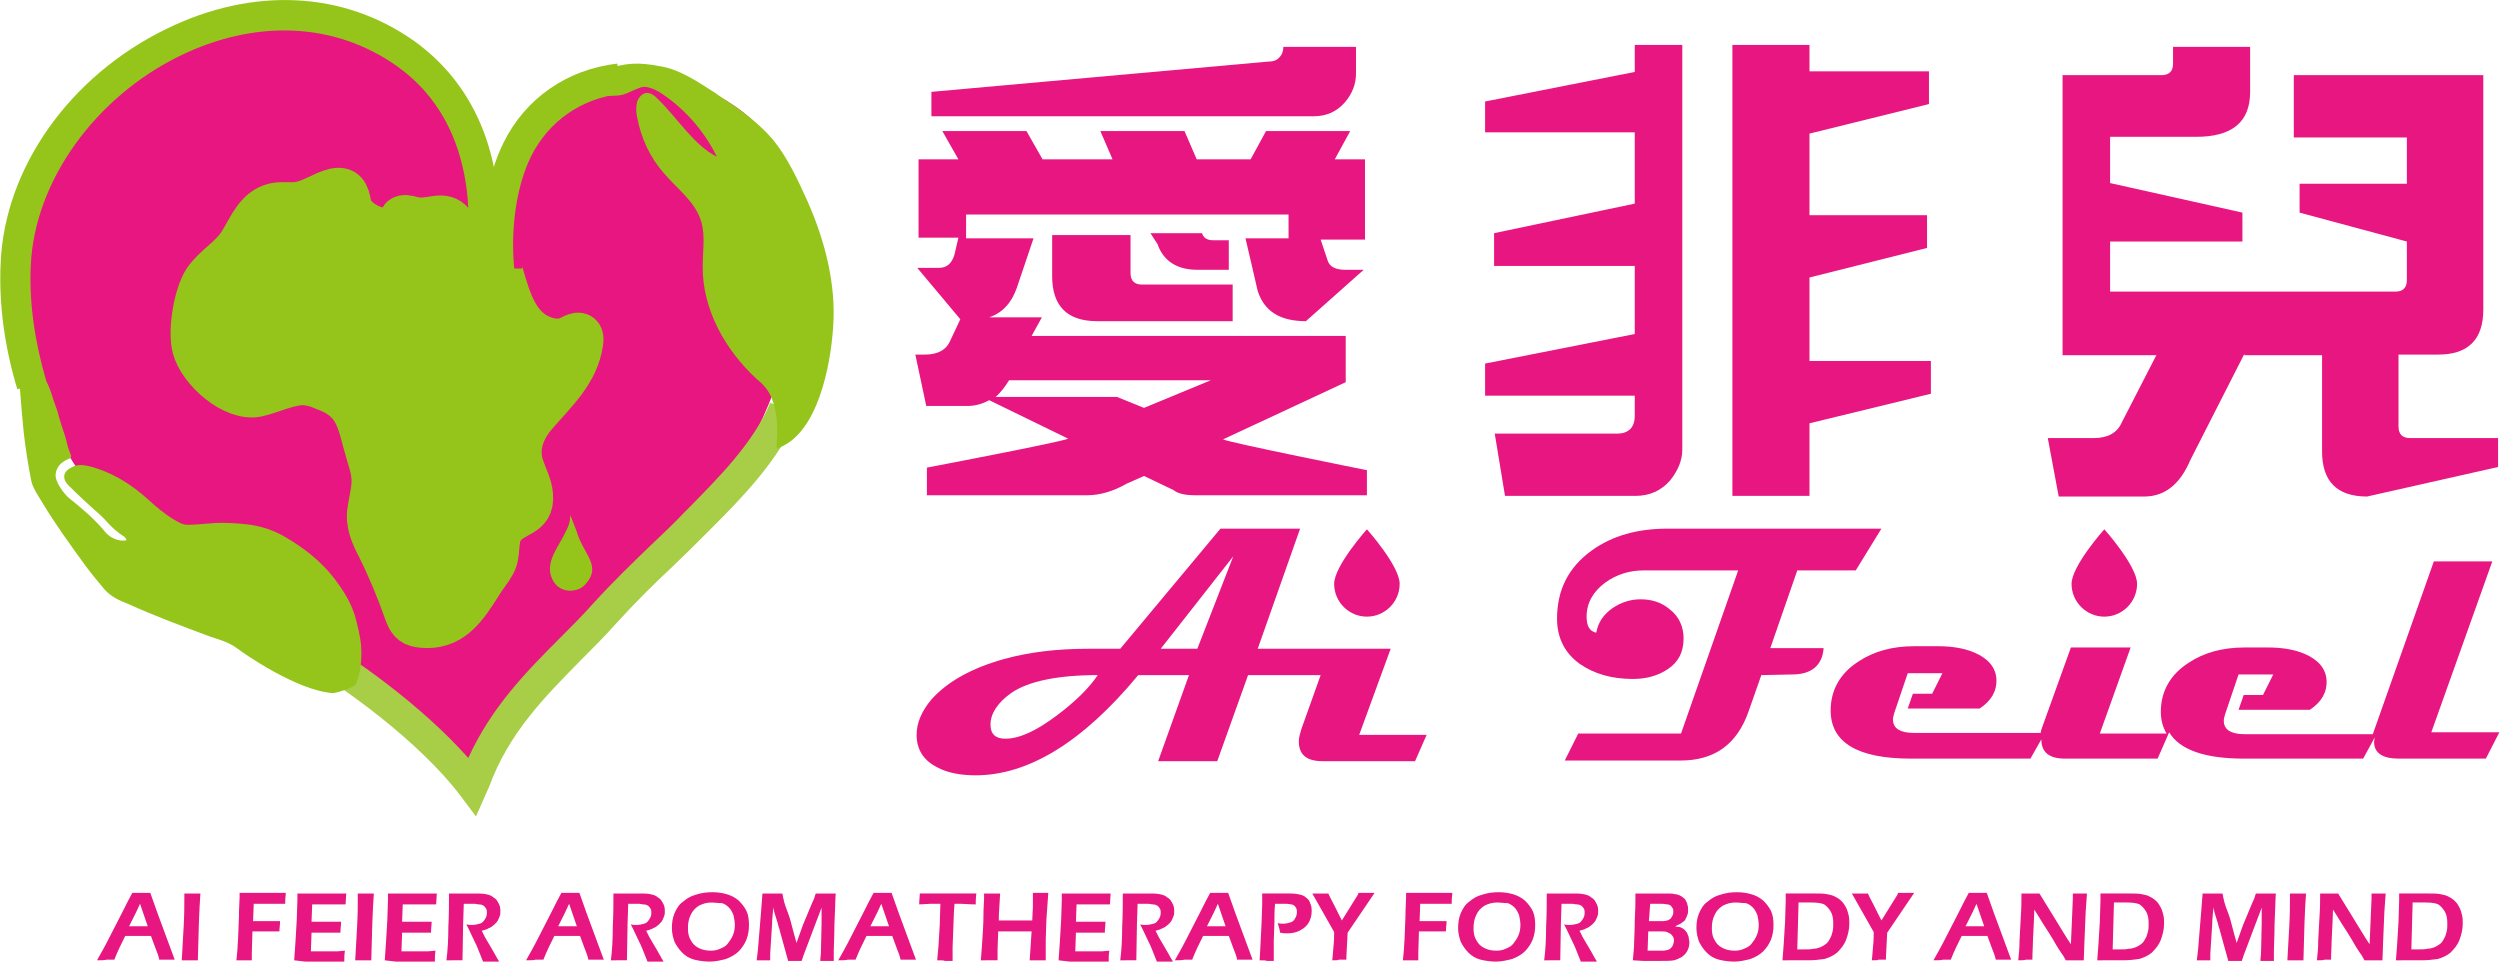 <?xml version="1.0" encoding="utf-8"?>
<!-- Generator: Adobe Illustrator 27.8.1, SVG Export Plug-In . SVG Version: 6.00 Build 0)  -->
<svg version="1.1" id="圖層_1" xmlns="http://www.w3.org/2000/svg" xmlns:xlink="http://www.w3.org/1999/xlink" x="0px" y="0px"
	 viewBox="0 0 389.2 149.7" style="enable-background:new 0 0 389.2 149.7;" xml:space="preserve">
<style type="text/css">
	.st0{fill:#95C51B;}
	.st1{fill:#E71681;}
	.st2{fill:none;stroke:#95C51B;stroke-width:6;stroke-miterlimit:10;}
	.st3{fill:#A7CE46;}
</style>
<g>
	<g>
		<g>
			<path class="st0" d="M72.6,37c0-0.7-1.3-2.1-1.8-2.6c-1.8-2.2-3.9-0.2-6.5-0.9c-0.7-0.2-1.5-0.4-2,0c-0.2,0.2-0.3,0.6-0.5,0.8
				c-0.5,0.8-1.5,1.1-2.4,0.9c-1.8-0.2-4.3-1.7-4.6-3.6c-0.3-1.7-0.8-2.9-2.8-2.5c-2,0.5-3.6,1.8-5.6,2.1c-1.2,0.2-2.5-0.1-3.8,0.2
				c-2.9,0.7-4,3.6-5.4,5.9c-1.4,2.4-4,3.7-5.6,6c-1.6,2.4-2.5,8.1-1.8,10.8c1,3.8,6.4,8.5,10.3,7.7c2.3-0.5,5.2-2,7.5-1.8
				c1,0.1,1.9,0.4,2.8,0.8c4.1,1.5,4.9,3.8,5.9,7.8c0.4,1.4,0.8,2.8,1.2,4.2c0,0.2,0.1,0.3,0.1,0.5c0.4,2.2-0.2,3.8-0.5,5.9
				c-0.4,2.2,0.5,4.2,1.5,6.1c1.6,3.2,3,6.6,4.2,10c0.5,1.4,1,2.2,2.5,2.4c5.2,0.7,7.5-3,9.9-6.8c0.6-1,1.4-1.9,2-3
				c1-1.7,0.3-3.8,1.3-5.4c1.5-2.4,4.9-1.8,4.6-5.5c-0.1-1.6-0.9-3-1.4-4.5c-1-2.9,0.1-5.6,2-7.8c3-3.5,6.5-6.6,7.2-11.4
				c0.1-0.6,0.1-1.3-0.4-1.6c-0.8-0.5-2,0.6-2.8,0.7c-0.9,0.2-1.8,0.1-2.7-0.2c-4.1-1.3-5.3-5.6-6.5-9.7c0-0.2-0.1-0.3-0.1-0.5
				c-1.3-0.5-1.4,0.9-2.3-0.4c0,0.3-1.2-1.5-1.2-1.2C73.7,38.6,72.7,39.3,72.6,37z"/>
		</g>
		<path class="st1" d="M73.9,121.7c-12.9-17-33-23.2-49.5-35.5c-13.5-10-22.7-28.6-22-45.2C3.6,13.9,39.1-8.8,63.1,8.3
			c10.6,7.5,13.4,20.2,11.8,32.5c-1.2-2.2-2.2-1.6-2.3-3.8c0-0.7-1.3-2.1-1.8-2.6c-1.8-2.2-3.9-0.2-6.5-0.9c-0.7-0.2-1.5-0.4-2,0
			c-0.2,0.2-0.3,0.6-0.5,0.8c-0.5,0.8-1.5,1.1-2.4,0.9c-1.8-0.2-4.3-1.7-4.6-3.6c-0.3-1.7-0.8-2.9-2.8-2.5c-2,0.5-3.6,1.8-5.6,2.1
			c-1.2,0.2-2.5-0.1-3.8,0.2c-2.9,0.7-4,3.6-5.4,5.9c-1.4,2.4-4,3.7-5.6,6c-1.6,2.4-2.5,8.1-1.8,10.8c1,3.8,6.4,8.5,10.3,7.7
			c2.3-0.5,5.2-2,7.5-1.8c1,0.1,1.9,0.4,2.8,0.8c4.1,1.5,4.9,3.8,5.9,7.8c0.4,1.4,0.8,2.8,1.2,4.2c0,0.2,0.1,0.3,0.1,0.5
			c0.4,2.2-0.2,3.8-0.5,5.9c-0.4,2.2,0.5,4.2,1.5,6.1c1.6,3.2,3,6.6,4.2,10c0.5,1.4,1,2.2,2.5,2.4c5.2,0.7,7.5-3,9.9-6.8
			c0.6-1,1.4-1.9,2-3c1-1.7,0.3-3.8,1.3-5.4c1.5-2.4,4.9-1.8,4.6-5.5c-0.1-1.6-0.9-3-1.4-4.5c-1-2.9,0.1-5.6,2-7.8
			c3-3.5,6.5-6.6,7.2-11.4c0.1-0.6,0.1-1.3-0.4-1.6c-0.8-0.5-2,0.6-2.8,0.7c-0.9,0.2-1.8,0.1-2.7-0.2c-4.1-1.3-5.3-5.6-6.5-9.7
			c-3.3-11.1,2.3-27.6,14.6-30.4c9.2-2.1,21.4,1.9,26.9,9.9c11.2,16.4,0.6,46.6-11.7,59c-4.7,4.8-9.7,9.2-14.2,14.2
			C86.8,103.5,78.2,110,73.9,121.7"/>
		<g>
			<path class="st0" d="M75.4,42.8c-0.8-7.6,0.3-15.2,3-20.6c3.4-6.9,9.9-11.4,17.7-12.3l0.6,4.7c-6.2,0.7-11.3,4.3-14,9.7
				c-2.3,4.6-3.3,11.4-2.6,18L75.4,42.8z"/>
		</g>
		<path class="st2" d="M75,39.9c0,0.3-0.1,0.7-0.1,1c-1.2-2.2-2.2-1.6-2.3-3.8c0-0.7-1.3-2.1-1.8-2.6c-1.8-2.2-3.9-0.2-6.5-0.9
			c-0.7-0.2-1.5-0.4-2,0c-0.2,0.2-0.3,0.6-0.5,0.8c-0.5,0.8-1.5,1.1-2.4,0.9c-1.8-0.2-4.3-1.7-4.6-3.6c-0.3-1.7-0.8-2.9-2.8-2.5
			c-2,0.5-3.6,1.8-5.6,2.1c-1.2,0.2-2.5-0.1-3.8,0.2c-2.9,0.7-4,3.6-5.4,5.9c-1.4,2.4-4,3.7-5.6,6c-1.6,2.4-2.5,8.1-1.8,10.8
			c1,3.8,6.4,8.5,10.3,7.7c2.3-0.5,5.2-2,7.5-1.8c1,0.1,1.9,0.4,2.8,0.8c4.1,1.5,4.9,3.8,5.9,7.8c0.4,1.4,0.8,2.8,1.2,4.2
			c0,0.2,0.1,0.3,0.1,0.5c0.4,2.2-0.2,3.8-0.5,5.9c-0.4,2.2,0.5,4.2,1.5,6.1c1.6,3.2,3,6.6,4.2,10c0.5,1.4,1,2.2,2.5,2.4
			c5.2,0.7,7.5-3,9.9-6.8c0.6-1,1.4-1.9,2-3c1-1.7,0.3-3.8,1.3-5.4c1.5-2.4,4.9-1.8,4.6-5.5c-0.1-1.6-0.9-3-1.4-4.5
			c-1-2.9,0.1-5.6,2-7.8c3-3.5,6.5-6.6,7.2-11.4c0.1-0.6,0.1-1.3-0.4-1.6c-0.8-0.5-2,0.6-2.8,0.7c-0.9,0.2-1.8,0.1-2.7-0.2
			c-4.1-1.3-5.3-5.6-6.5-9.7c-0.1-0.3-0.2-0.5-0.2-0.8"/>
		<g>
			<path class="st0" d="M2.7,60.6c-2-6.6-2.9-13.3-2.6-19.6C0.7,26.1,10.9,11.8,25.9,4.5c13.5-6.6,27.6-5.9,38.6,1.9
				c9.9,7.1,14.5,19,12.9,33.7l-4.7-0.5c0.8-7.5,0.5-21.2-10.9-29.3C52.2,3.5,39.9,2.9,28,8.7C14.7,15.2,5.4,28.3,4.8,41.2
				c-0.3,5.8,0.6,12,2.4,18.1L2.7,60.6z"/>
		</g>
		<g>
			<path class="st3" d="M74.1,127.1l-2.4-3.2c-6.1-8.1-18.1-17.1-26.7-21.9l2.3-4.1c7.8,4.3,18.5,12.1,25.6,20.1
				c3.6-7.9,9-13.4,14.3-18.7c1.7-1.7,3.5-3.5,5.1-5.3c2.9-3.2,6-6.2,9-9.1c1.8-1.7,3.6-3.4,5.3-5.2l0.9-0.9
				c4.1-4.2,9.8-9.8,12.4-16.1l4.4,1.8c-3,7.1-9,13.2-13.4,17.6L110,83c-1.8,1.8-3.6,3.6-5.4,5.3c-3,2.8-6,5.8-8.8,8.9
				c-1.7,1.9-3.5,3.7-5.3,5.5c-5.8,5.9-11.3,11.4-14.4,19.9l-0.1,0.2L74.1,127.1z"/>
		</g>
		<path class="st0" d="M89.8,82.8c1,3.5,4,5.3,1.3,8.2c-0.7,0.8-1.9,1.1-3,0.9c-0.9-0.2-1.7-0.8-2.1-1.7c-1.3-2.6,1-5.1,2-7.3
			c0.4-0.8,0.7-1.2,0.8-2.7"/>
		<path class="st0" d="M120.1,61.9c-0.5-1.2-1.3-2.1-2.3-2.9c-4.9-4.5-8.5-10.9-8.4-17.6c0-2.3,0.4-4.6-0.2-6.8
			c-0.9-3.2-3.8-5.2-5.9-7.7c-2.1-2.4-3.5-5.4-4.1-8.6c-0.2-0.8-0.2-1.7,0-2.5c0.3-0.8,1-1.5,1.8-1.3c0.6,0.1,1,0.5,1.4,0.9
			c3.1,3,5.6,7.2,9.2,9c-2-4.1-5.2-7.7-9-10.1c-0.7-0.4-2-1-2.8-0.7c-1.6,0.5-2.4,1.3-4.1,1.3c-1.3,0-3.4,0.3-3.7-1.3
			c-0.2-1.1,1.4-2.3,2.3-2.7c2.9-1.2,5.3-1.2,8.4-0.6c3.2,0.5,6,2.5,8.7,4.2c0,0,0.1,0,0.1,0.1c3.2,2.1,6.3,4.2,8.8,7.1
			c2.3,2.8,3.9,6.3,5.4,9.6c2.7,6.1,4.5,12.9,4,19.7c-0.4,5.9-2.4,16.7-8.7,18.8C120.6,69.9,121.7,65.7,120.1,61.9z"/>
		<path class="st0" d="M19.7,84.1c-1.3,0.3-2.8-0.5-3.5-1.5c-1.7-2-3.4-3.4-5.5-5.1c-0.7-0.6-1.8-2.1-2-3.1c-0.2-0.9,0.3-1.9,1-2.4
			c1-0.8,1.7-0.4,1.2-1.5c-0.4-0.9-0.5-1.8-0.8-2.7C9.8,66.9,9.5,66,9.2,65c-0.2-1-0.6-1.9-0.9-2.8c-0.3-1-0.6-1.9-1.1-2.9
			c-0.6-1.1-1.3-2-2.7-2.2c-0.7-0.1-1.4,0.3-1.5,1C3,58.9,3,59.7,3.1,60.5c0.1,1.2,0.2,2.5,0.3,3.7c0.1,1.1,0.2,2.2,0.3,3.2
			C4,70,4.4,72.5,4.9,75c0.3,1.1,1,2.1,1.6,3.1c2.1,3.5,4.5,6.8,6.9,10.1c0.9,1.2,1.9,2.4,2.9,3.6c1,1.1,2.3,1.7,3.6,2.2
			c4.2,1.9,8.5,3.5,12.8,5.1c1.5,0.5,3,0.9,4.3,1.9c0.9,0.7,9.2,6.5,14.8,6.9c0.6,0,3.4-0.9,3.6-1.4c1-2.3,0.9-5,0.8-6.2
			c-0.1-1.1-0.7-3.8-1.1-4.9c-0.7-2-1.8-3.7-3.1-5.4c-2.1-2.7-4.7-4.7-7.6-6.4c-1.7-1-3.5-1.6-5.4-1.9c-1.5-0.2-3-0.3-4.5-0.3
			c-1.8,0-3.5,0.3-5.3,0.3c-0.8,0-1.4-0.4-2.1-0.8c-1.5-0.9-2.8-2-4-3.1c-2.3-2.1-4.9-3.8-7.8-4.8c-0.9-0.3-1.9-0.6-2.8-0.6
			c-0.6,0-1.1,0.2-1.6,0.5c-1.1,0.6-1.2,1.7-0.3,2.6c1.5,1.5,3.1,3,4.7,4.4c0.4,0.4,0.9,0.8,1.3,1.3c0.8,0.9,1.7,1.7,2.8,2.4
			C19.5,83.7,19.6,83.8,19.7,84.1z"/>
	</g>
	<g>
		<g>
			<path class="st1" d="M150.6,63.2h-6.4l-1.7-8h1.5c2.1,0,3.4-0.8,4-2.3l1.5-3.2l-6.7-8h3.4c1.2,0,2-0.7,2.4-2.1l0.6-2.6H143V24.8
				h6.2l-2.5-4.4h13.1l2.5,4.4h10.9l-1.9-4.4h13.1l1.9,4.4h8.4l2.4-4.4h13.1l-2.4,4.4h4.7v12.5h-6.9l1.1,3.3
				c0.3,0.9,1.2,1.4,2.7,1.4h2.9l-9,8c-4.1,0-6.5-1.6-7.5-4.7l-1.9-8.2h6.7v-3.7h-50.2v3.7h10.5l-2.6,7.7c-0.8,2.3-2.2,3.9-4.3,4.6
				h8.2l-1.6,2.9h48.9v7.2l-19.1,8.9c0.9,0.5,22.4,4.8,22.4,4.8v3.9H186c-1.6,0-2.7-0.3-3.3-0.8l-4.6-2.2l-2.7,1.2
				c-2.1,1.2-4.2,1.8-6.1,1.8h-25l0-4.3c0,0,20.5-3.9,22-4.5l-12.3-6C152.9,62.9,151.8,63.2,150.6,63.2z M211.1,7.3v4.2
				c0,1.6-0.6,3.1-1.7,4.4c-1.3,1.5-2.9,2.2-4.9,2.2H145l0-3.8l52.3-4.7c0.9,0,1.5-0.2,1.9-0.7c0.4-0.4,0.6-1,0.6-1.7v0.1H211.1z
				 M178.1,63.5l10.4-4.3h-31.4c-0.7,1.1-1.4,2-2.1,2.6h18.9L178.1,63.5z M176,36.5v6c0,1.2,0.6,1.8,1.8,1.8h14.1V50h-21.1
				c-4.7,0-7-2.4-7-7v-6.4H176z M187.1,36.2c0.2,0.8,0.8,1.2,1.7,1.2h2.5V42h-4.9c-3.2,0-5.3-1.4-6.2-4l-1.1-1.7H187.1z"/>
			<path class="st1" d="M231.2,61.7v-5.1l23.3-4.6V41.4h-21.9v-5.1l21.9-4.6V20.6h-23.3v-4.8l23.3-4.6V7h7.4v63
				c0,1.7-0.7,3.3-1.9,4.8c-1.4,1.6-3.2,2.4-5.4,2.4h-20.3l-1.6-9.7h19.1c1,0,1.6-0.3,2.1-0.8c0.4-0.5,0.6-1.1,0.6-1.9v-3.2H231.2z
				 M281.7,77.2h-12V7h12v4.1h18.6v5.1l-18.6,4.6v12.7H300v5.1l-18.3,4.6v13h18.9v5.1l-18.9,4.6V77.2z"/>
			<path class="st1" d="M349.4,55.1L341,71.6c-1.6,3.8-4,5.7-7.2,5.7h-13.3l-1.7-9.1h7.2c2.1,0,3.6-0.8,4.3-2.4l5.4-10.5h-14.6V11.7
				h15.4c1.2,0,1.8-0.6,1.8-1.8V7.3h12v7c0,4.7-2.8,7-8.4,7c-2.2,0-4,0-5.4,0h-8v7.2l20.6,4.6v4.5h-20.6v7.8h44.4
				c1.2,0,1.8-0.6,1.8-1.8v-6L358,33.1v-4.5h16.7v-7.2h-17.6v-9.7h29.5v36.5c0,4.7-2.4,7-7,7h-6.2v11.2c0,1.2,0.6,1.8,1.8,1.8h13.7
				v4.5l-20.4,4.6c-4.7,0-7-2.4-7-7v-15H349.4z"/>
		</g>
		<g>
			<path class="st1" d="M216.5,101h-0.6h-8.7h-11.4l6.6-18.7H190L174.4,101h-5c-4.8,0-9.1,0.5-13.1,1.6c-5,1.4-8.8,3.5-11.3,6.3
				c-1.5,1.8-2.3,3.6-2.3,5.5c0,2.2,1,3.9,3.1,5c1.6,0.9,3.7,1.3,6.1,1.3c8.2,0,16.7-5.2,25.3-15.6h7.9l-4.8,13.4h9.2l4.8-13.4h11.3
				l-3,8.4c-0.2,0.7-0.4,1.3-0.4,1.9c0,2.1,1.2,3.1,3.7,3.1h14.4l1.8-4.1h-10.5L216.5,101z M164.5,111.4c-3.2,2.4-5.8,3.6-8,3.6
				c-1.5,0-2.3-0.7-2.3-2.2c0-1.7,1.1-3.4,3.2-4.9c2.6-1.8,7.1-2.8,13.5-2.8C169.5,107.2,167.3,109.3,164.5,111.4z M186.4,101h-5.7
				L192,86.6L186.4,101z"/>
			<path class="st1" d="M279.8,88.8h9.1l4-6.5h-33.3c-4.7,0-8.6,1.1-11.8,3.4c-3.6,2.6-5.4,6.1-5.4,10.6c0,3,1.2,5.4,3.6,7.1
				c2.2,1.5,4.9,2.3,8.2,2.3c2.1,0,3.9-0.5,5.4-1.5c1.7-1.1,2.5-2.7,2.5-4.8c0-1.8-0.7-3.4-2.1-4.5c-1.3-1.1-2.8-1.6-4.6-1.6
				c-1.6,0-3.1,0.5-4.4,1.4c-1.4,1-2.2,2.2-2.5,3.8c-1-0.2-1.5-1-1.5-2.5c0-2.1,1-3.9,2.9-5.3c1.8-1.3,3.8-1.9,6-1.9h14.7l-8.9,25.4
				l-16,0l-2.1,4.2h18c5.3,0,8.8-2.5,10.6-7.6l2-5.7l4.8-0.1c3,0,4.7-1.4,4.9-4.1h-8.3L279.8,88.8z"/>
			<path class="st1" d="M378.4,114.3l9.6-26.9h-9.1l-9.5,26.9h-19.9c-2.2,0-3.3-0.7-3.3-2.1c0-0.3,0.1-0.6,0.2-1l2.1-6.2h5.4
				l-1.6,3.2h-3l-0.8,2.3h2.6h1.2h7.3c1.8-1.2,2.7-2.7,2.6-4.6c-0.1-1.8-1.3-3.2-3.4-4.1c-1.6-0.7-3.6-1-5.7-1h-3.7
				c-3.4,0-6.3,0.8-8.7,2.4c-2.8,1.8-4.3,4.4-4.3,7.6c0,1.3,0.3,2.4,0.9,3.4h-10.4l4.8-13.4h-9.3l-4.5,12.5
				c-0.1,0.3-0.2,0.6-0.2,0.8h-19.7c-2.2,0-3.3-0.7-3.3-2.1c0-0.3,0.1-0.6,0.2-1l2.1-6.2h5.4l-1.6,3.2h-3l-0.8,2.3h2.7h1.2h7.3
				c1.8-1.2,2.7-2.7,2.6-4.6c-0.1-1.8-1.3-3.2-3.4-4.1c-1.6-0.7-3.6-1-5.7-1h-3.7c-3.4,0-6.3,0.8-8.7,2.4c-2.8,1.8-4.3,4.4-4.3,7.6
				c0,5,4.2,7.5,12.5,7.5h18.6l1.7-3c0,2,1.2,3,3.7,3h14.4l1.8-4.1c1.6,2.7,5.5,4.1,11.6,4.1h18.6l1.8-3.3c0,0.2-0.1,0.5-0.1,0.7
				c0,1.7,1.3,2.6,3.8,2.6H387l2.1-4.1H378.4z"/>
			<path class="st1" d="M212.8,96c2.8,0,5.1-2.3,5.1-5.1c0-2.8-5.1-8.5-5.1-8.5s-5.1,5.7-5.1,8.5C207.7,93.7,210,96,212.8,96z"/>
			<path class="st1" d="M327.6,96c2.8,0,5.1-2.3,5.1-5.1c0-2.8-5.1-8.5-5.1-8.5s-5.1,5.7-5.1,8.5C322.5,93.7,324.8,96,327.6,96z"/>
		</g>
	</g>
	<g>
		<path class="st1" d="M15.1,149.5c0.5-0.9,1.2-2.1,1.9-3.5l2-3.9c0.6-1.2,1.1-2.2,1.6-3.1c0.7,0,1.1,0,1.4,0c0.5,0,1,0,1.4,0
			l1.1,3.1l2.4,6.5l0.3,0.8l-1.1,0c-0.3,0-0.7,0-1.3,0c-0.1-0.5-0.3-1.1-0.6-1.8c-0.3-0.8-0.5-1.4-0.7-1.9h-4
			c-0.6,1.2-1.2,2.4-1.7,3.7l-1.2,0C16.2,149.5,15.8,149.5,15.1,149.5z M20.1,144.2H23l-1.2-3.5l-0.6,1.3L20.1,144.2z"/>
		<path class="st1" d="M28.3,149.5c0.1-1.8,0.2-3.6,0.3-5.4c0.1-1.8,0.1-3.2,0.1-4.2l0-0.8l1.3,0c0.1,0,0.5,0,1.2,0
			c-0.2,2.7-0.3,6.2-0.4,10.4l-1.1,0C29.5,149.5,29,149.5,28.3,149.5z"/>
		<path class="st1" d="M36.8,149.5c0.1-1,0.2-1.8,0.2-2.4c0.1-1,0.1-2.5,0.2-4.4c0-1.4,0.1-2.4,0.1-3V139c1.5,0,2.7,0,3.8,0l2.1,0
			l1.3,0c-0.1,0.8-0.1,1.3-0.1,1.7l-1.1,0l-0.4,0h-0.6h-1.2l-1.6,0l-0.1,2.7l1.3,0c1,0,1.6,0,1.9,0l1,0c0,0.6-0.1,1.1-0.1,1.6
			c-0.9,0-1.6,0-2.1,0c-0.7,0-1.4,0-2.1,0l-0.1,3.4l0,0.7v0.4l-1.2,0C38,149.5,37.6,149.5,36.8,149.5z"/>
		<path class="st1" d="M45.8,149.5l0.2-2.9l0.2-3.4l0.1-3.1v-1c1.3,0,2.6,0,3.9,0l1.5,0l2.2,0l-0.1,1.7l-0.7,0c-0.2,0-0.5,0-0.8,0
			c-0.4,0-0.7,0-1.1,0c-0.8,0-1.3,0-1.5,0c-0.2,0-0.6,0-1.1,0l-0.1,2.7c0.7,0,1.4,0,2.1,0c0.5,0,1.3,0,2.5,0c0,0.5-0.1,1-0.1,1.7
			c-1.4,0-2.1,0-2.3,0c-0.6,0-1.4,0-2.2,0l-0.1,2.9l0.8,0c0.2,0,0.8,0,1.7,0l1.7,0l1.1-0.1c-0.1,0.6-0.1,1.1-0.1,1.7
			c-1.3,0-2.5,0-3.6,0l-2.5,0L45.8,149.5z"/>
		<path class="st1" d="M55.3,149.5c0.1-1.8,0.2-3.6,0.3-5.4c0.1-1.8,0.1-3.2,0.1-4.2l0-0.8l1.3,0c0.1,0,0.5,0,1.2,0
			c-0.2,2.7-0.3,6.2-0.4,10.4l-1.1,0C56.5,149.5,56,149.5,55.3,149.5z"/>
		<path class="st1" d="M59.9,149.5l0.2-2.9l0.2-3.4l0.1-3.1v-1c1.3,0,2.6,0,3.9,0l1.5,0l2.2,0l-0.1,1.7l-0.7,0c-0.2,0-0.5,0-0.8,0
			c-0.4,0-0.7,0-1.1,0c-0.8,0-1.3,0-1.5,0c-0.2,0-0.6,0-1.1,0l-0.1,2.7c0.7,0,1.4,0,2.1,0c0.5,0,1.3,0,2.5,0c0,0.5-0.1,1-0.1,1.7
			c-1.4,0-2.1,0-2.3,0c-0.6,0-1.4,0-2.2,0l-0.1,2.9l0.8,0c0.2,0,0.8,0,1.7,0l1.7,0l1.1-0.1c-0.1,0.6-0.1,1.1-0.1,1.7
			c-1.3,0-2.5,0-3.6,0l-2.5,0L59.9,149.5z"/>
		<path class="st1" d="M69.5,149.5c0.2-1.5,0.3-3.3,0.3-5.2c0.1-2,0.1-3.7,0.1-5.2c0.6,0,1.1,0,1.5,0c0.4,0,0.9,0,1.3,0
			c0.4,0,0.9,0,1.3,0c0.6,0,1.1,0,1.6,0.1c0.5,0.1,0.9,0.2,1.2,0.5c0.4,0.2,0.6,0.5,0.8,0.9c0.2,0.3,0.3,0.7,0.3,1.2
			c0,0.3,0,0.6-0.1,0.8c-0.1,0.3-0.2,0.5-0.3,0.7c-0.1,0.2-0.3,0.4-0.5,0.6c-0.2,0.2-0.4,0.3-0.5,0.4c-0.2,0.1-0.4,0.2-0.6,0.3
			c-0.2,0.1-0.5,0.2-0.9,0.3l0.5,1c0.2,0.3,0.5,0.9,1,1.7l0.8,1.4c0,0.1,0.2,0.3,0.4,0.7c-0.6,0-1,0-1.2,0c-0.2,0-0.7,0-1.3,0
			l-0.8-2c-0.1-0.3-0.3-0.7-0.5-1.1l-0.9-1.9c-0.1-0.2-0.2-0.4-0.4-0.8c0.3,0.1,0.7,0.1,0.9,0.1c0.4,0,0.8-0.1,1.2-0.2
			c0.4-0.1,0.6-0.4,0.8-0.7c0.2-0.3,0.3-0.6,0.3-1c0-0.2,0-0.4-0.1-0.6c-0.1-0.2-0.2-0.3-0.4-0.5c-0.2-0.1-0.4-0.2-0.7-0.2
			c-0.3,0-0.5-0.1-0.8-0.1c-0.2,0-0.4,0-0.6,0c-0.3,0-0.6,0-1,0l-0.1,3.1l-0.1,5.7l-1.2,0C70.4,149.5,70.1,149.5,69.5,149.5z"/>
		<path class="st1" d="M81.9,149.5c0.5-0.9,1.2-2.1,1.9-3.5l2-3.9c0.6-1.2,1.1-2.2,1.6-3.1c0.7,0,1.1,0,1.4,0c0.5,0,1,0,1.4,0
			l1.1,3.1l2.4,6.5l0.3,0.8l-1.1,0c-0.3,0-0.7,0-1.3,0c-0.1-0.5-0.3-1.1-0.6-1.8c-0.3-0.8-0.5-1.4-0.7-1.9h-4
			c-0.6,1.2-1.2,2.4-1.7,3.7l-1.2,0C83,149.5,82.5,149.5,81.9,149.5z M86.9,144.2h2.9l-1.2-3.5l-0.6,1.3L86.9,144.2z"/>
		<path class="st1" d="M95.1,149.5c0.2-1.5,0.3-3.3,0.3-5.2c0.1-2,0.1-3.7,0.1-5.2c0.6,0,1.1,0,1.5,0c0.4,0,0.9,0,1.3,0
			c0.4,0,0.9,0,1.3,0c0.6,0,1.1,0,1.6,0.1c0.5,0.1,0.9,0.2,1.2,0.5c0.4,0.2,0.6,0.5,0.8,0.9c0.2,0.3,0.3,0.7,0.3,1.2
			c0,0.3,0,0.6-0.1,0.8c-0.1,0.3-0.2,0.5-0.3,0.7c-0.1,0.2-0.3,0.4-0.5,0.6c-0.2,0.2-0.4,0.3-0.5,0.4c-0.2,0.1-0.4,0.2-0.6,0.3
			c-0.2,0.1-0.5,0.2-0.9,0.3l0.5,1c0.2,0.3,0.5,0.9,1,1.7l0.8,1.4c0,0.1,0.2,0.3,0.4,0.7c-0.6,0-1,0-1.2,0c-0.2,0-0.7,0-1.3,0
			l-0.8-2c-0.1-0.3-0.3-0.7-0.5-1.1l-0.9-1.9c-0.1-0.2-0.2-0.4-0.4-0.8c0.3,0.1,0.7,0.1,0.9,0.1c0.4,0,0.8-0.1,1.2-0.2
			c0.4-0.1,0.6-0.4,0.8-0.7c0.2-0.3,0.3-0.6,0.3-1c0-0.2,0-0.4-0.1-0.6c-0.1-0.2-0.2-0.3-0.4-0.5c-0.2-0.1-0.4-0.2-0.7-0.2
			c-0.3,0-0.5-0.1-0.8-0.1c-0.2,0-0.4,0-0.6,0c-0.3,0-0.6,0-1,0l-0.1,3.1l-0.1,5.7l-1.2,0C96,149.5,95.6,149.5,95.1,149.5z"/>
		<path class="st1" d="M110.9,138.9c0.8,0,1.5,0.1,2.2,0.3c0.7,0.2,1.3,0.5,1.9,1c0.5,0.5,0.9,1,1.2,1.6c0.3,0.6,0.4,1.4,0.4,2.2
			c0,0.8-0.1,1.5-0.4,2.3c-0.3,0.7-0.7,1.3-1.2,1.8c-0.5,0.5-1.2,0.9-2,1.2c-0.8,0.2-1.6,0.4-2.5,0.4c-0.8,0-1.6-0.1-2.4-0.3
			c-0.8-0.2-1.4-0.6-1.9-1.1c-0.5-0.5-0.9-1.1-1.2-1.7c-0.2-0.6-0.4-1.3-0.4-2.1c0-0.8,0.1-1.6,0.4-2.3c0.3-0.7,0.7-1.4,1.3-1.8
			c0.6-0.5,1.2-0.9,2-1.1C109.2,139,110,138.9,110.9,138.9z M110.8,140.5c-0.8,0-1.4,0.2-2,0.5c-0.6,0.4-1,0.8-1.3,1.5
			c-0.3,0.6-0.4,1.3-0.4,2c0,0.7,0.1,1.3,0.4,1.8c0.3,0.6,0.7,1,1.3,1.3c0.6,0.3,1.2,0.4,1.9,0.4c0.5,0,1-0.1,1.4-0.3
			c0.5-0.2,0.9-0.4,1.2-0.8c0.3-0.4,0.6-0.8,0.8-1.3c0.2-0.5,0.3-1,0.3-1.6c0-0.5-0.1-1-0.2-1.5c-0.2-0.5-0.4-0.9-0.7-1.2
			c-0.3-0.3-0.7-0.6-1.1-0.7C111.7,140.6,111.2,140.5,110.8,140.5z"/>
		<path class="st1" d="M117.8,149.5l0.2-1.7l0.5-6.1l0.2-2.6c0.7,0,1.3,0,1.6,0c0.3,0,0.8,0,1.5,0c0.1,0.4,0.1,0.7,0.2,0.9
			c0,0.2,0.1,0.5,0.2,0.8c0.1,0.4,0.3,0.8,0.5,1.4c0.3,0.8,0.5,1.6,0.7,2.4l0.6,2.2l1-2.8l1.5-3.6c0.1-0.1,0.1-0.3,0.2-0.4
			c0.1-0.2,0.1-0.4,0.3-0.9c0.6,0,1.1,0,1.6,0c0.3,0,0.8,0,1.5,0c-0.1,1.5-0.1,3.1-0.2,4.9c0,1.8-0.1,3.1-0.1,4c0,0.4,0,1,0,1.6
			c-0.5,0-0.8,0-1,0c-0.3,0-0.6,0-1.1,0c0-0.5,0.1-0.9,0.1-1.3l0.1-4.5c0-0.6,0-1.3,0-1.9l0-0.6l-2.8,7.4l-0.3,0.9c-0.5,0-0.8,0-1,0
			c-0.2,0-0.6,0-1.1,0l-1.3-4.7c0-0.2-0.2-0.5-0.3-1.1l-0.5-1.6c0-0.1-0.1-0.3-0.1-0.4c0-0.1-0.1-0.3-0.1-0.6l-0.1,1
			c0,0.3-0.1,0.8-0.1,1.6l-0.3,4.7c0,0.2,0,0.6,0,1l-1,0C118.7,149.5,118.3,149.5,117.8,149.5z"/>
		<path class="st1" d="M130.5,149.5c0.5-0.9,1.2-2.1,1.9-3.5l2-3.9c0.6-1.2,1.1-2.2,1.6-3.1c0.7,0,1.1,0,1.4,0c0.5,0,1,0,1.4,0
			l1.1,3.1l2.4,6.5l0.3,0.8l-1.1,0c-0.3,0-0.7,0-1.3,0c-0.1-0.5-0.3-1.1-0.6-1.8c-0.3-0.8-0.5-1.4-0.7-1.9h-4
			c-0.6,1.2-1.2,2.4-1.7,3.7l-1.2,0C131.6,149.5,131.1,149.5,130.5,149.5z M135.5,144.2h2.9l-1.2-3.5l-0.6,1.3L135.5,144.2z"/>
		<path class="st1" d="M145.9,149.5l0.2-2.2l0.2-3.3l0.1-3.3h-0.5l-0.5,0l-0.5,0l-1.8,0.1c0-0.7,0.1-1.3,0.1-1.7c1.5,0,3,0,4.6,0
			l2.7,0l1.5,0c-0.1,0.7-0.1,1.3-0.1,1.7c-0.9,0-1.8-0.1-2.7-0.1h-0.6l-0.1,1.4l-0.2,5.4l0,0.9c0,0.4,0,0.8,0,1.2l-1.2,0
			C147,149.5,146.6,149.5,145.9,149.5z"/>
		<path class="st1" d="M152.7,149.5l0.2-2.7c0.1-1.5,0.2-2.9,0.2-4.2c0-1.3,0.1-2.2,0.1-2.7l0-0.8c0.6,0,1,0,1.3,0
			c0.2,0,0.6,0,1.2,0l-0.2,3.4l0,0.8h5.2l0.1-2.1c0-0.7,0-1.2,0-1.4V139l1.3,0c0.1,0,0.5,0,1.1,0l-0.3,4.2l-0.1,3.1l0,1.8
			c0,0.7,0,1.2,0,1.4l-1.2,0c-0.1,0-0.6,0-1.3,0c0.1-1.4,0.2-3,0.3-4.5h-5.2l-0.1,2.8l0,1.7l-1.3,0
			C153.7,149.5,153.3,149.5,152.7,149.5z"/>
		<path class="st1" d="M164.8,149.5l0.2-2.9l0.2-3.4l0.1-3.1v-1c1.3,0,2.6,0,3.9,0l1.5,0l2.2,0l-0.1,1.7l-0.7,0c-0.2,0-0.5,0-0.8,0
			c-0.4,0-0.7,0-1.1,0c-0.8,0-1.3,0-1.5,0c-0.2,0-0.6,0-1.1,0l-0.1,2.7c0.7,0,1.4,0,2.1,0c0.5,0,1.3,0,2.5,0c0,0.5-0.1,1-0.1,1.7
			c-1.4,0-2.1,0-2.3,0c-0.6,0-1.4,0-2.2,0l-0.1,2.9l0.8,0c0.2,0,0.8,0,1.7,0l1.7,0l1.1-0.1c-0.1,0.6-0.1,1.1-0.1,1.7
			c-1.3,0-2.5,0-3.6,0l-2.5,0L164.8,149.5z"/>
		<path class="st1" d="M174.4,149.5c0.2-1.5,0.3-3.3,0.3-5.2c0.1-2,0.1-3.7,0.1-5.2c0.6,0,1.1,0,1.5,0c0.4,0,0.9,0,1.3,0
			c0.4,0,0.9,0,1.3,0c0.6,0,1.1,0,1.6,0.1c0.5,0.1,0.9,0.2,1.2,0.5c0.4,0.2,0.6,0.5,0.8,0.9c0.2,0.3,0.3,0.7,0.3,1.2
			c0,0.3,0,0.6-0.1,0.8c-0.1,0.3-0.2,0.5-0.3,0.7c-0.1,0.2-0.3,0.4-0.5,0.6c-0.2,0.2-0.4,0.3-0.5,0.4c-0.2,0.1-0.4,0.2-0.6,0.3
			c-0.2,0.1-0.5,0.2-0.9,0.3l0.5,1c0.2,0.3,0.5,0.9,1,1.7l0.8,1.4c0,0.1,0.2,0.3,0.4,0.7c-0.6,0-1,0-1.2,0c-0.2,0-0.7,0-1.3,0
			l-0.8-2c-0.1-0.3-0.3-0.7-0.5-1.1l-0.9-1.9c-0.1-0.2-0.2-0.4-0.4-0.8c0.3,0.1,0.7,0.1,0.9,0.1c0.4,0,0.8-0.1,1.2-0.2
			c0.4-0.1,0.6-0.4,0.8-0.7c0.2-0.3,0.3-0.6,0.3-1c0-0.2,0-0.4-0.1-0.6c-0.1-0.2-0.2-0.3-0.4-0.5c-0.2-0.1-0.4-0.2-0.7-0.2
			c-0.3,0-0.5-0.1-0.8-0.1c-0.2,0-0.4,0-0.6,0c-0.3,0-0.6,0-1,0l-0.1,3.1l-0.1,5.7l-1.2,0C175.4,149.5,175,149.5,174.4,149.5z"/>
		<path class="st1" d="M182.9,149.5c0.5-0.9,1.2-2.1,1.9-3.5l2-3.9c0.6-1.2,1.1-2.2,1.6-3.1c0.7,0,1.1,0,1.4,0c0.5,0,1,0,1.4,0
			l1.1,3.1l2.4,6.5l0.3,0.8l-1.1,0c-0.3,0-0.7,0-1.3,0c-0.1-0.5-0.3-1.1-0.6-1.8c-0.3-0.8-0.5-1.4-0.7-1.9h-4
			c-0.6,1.2-1.2,2.4-1.7,3.7l-1.2,0C184,149.5,183.5,149.5,182.9,149.5z M187.9,144.2h2.9l-1.2-3.5l-0.6,1.3L187.9,144.2z"/>
		<path class="st1" d="M196.1,149.5l0.1-1.8l0.2-4l0.1-2.9c0-0.3,0-0.5,0-0.8c0-0.2,0-0.5,0-0.9c0.7,0,1.2,0,1.6,0
			c0.3,0,0.8,0,1.4,0c0.6,0,1,0,1.4,0c0.7,0,1.2,0.1,1.6,0.2c0.4,0.1,0.7,0.3,0.9,0.5c0.3,0.2,0.5,0.5,0.6,0.9
			c0.2,0.4,0.2,0.8,0.2,1.2c0,0.7-0.2,1.3-0.5,1.8c-0.3,0.5-0.8,0.9-1.4,1.2c-0.6,0.3-1.2,0.4-1.9,0.4c-0.3,0-0.7,0-1.1-0.1
			c-0.1-0.5-0.2-1-0.4-1.5c0.3,0.1,0.6,0.1,0.9,0.1c0.4,0,0.8-0.1,1.1-0.2c0.3-0.1,0.6-0.3,0.7-0.6c0.2-0.3,0.3-0.6,0.3-1
			c0-0.2,0-0.4-0.1-0.6c-0.1-0.2-0.2-0.3-0.3-0.4c-0.1-0.1-0.3-0.2-0.5-0.2c-0.2,0-0.4-0.1-0.8-0.1c-0.3,0-0.6,0-0.9,0
			c-0.3,0-0.5,0-0.8,0c-0.1,1-0.1,2-0.1,2.9l-0.1,2.9c0,1,0,1.8,0,2.3c0,0.2,0,0.4,0,0.8l-1.1,0
			C197.1,149.5,196.7,149.5,196.1,149.5z"/>
		<path class="st1" d="M207.4,149.5c0.1-0.6,0.1-1.3,0.2-2.2c0.1-0.9,0.1-1.6,0.1-2.2l-3.4-6c0.6,0,1,0,1.3,0c0.3,0,0.7,0,1.2,0
			c0.2,0.5,0.6,1.2,1,2c0.4,0.8,0.8,1.6,1.1,2.2l2.3-3.7c0.1-0.1,0.2-0.3,0.3-0.6c0.5,0,0.9,0,1.3,0c0.2,0,0.6,0,1.2,0l-4.2,6.2
			l-0.1,1.9c0,0.6-0.1,1.3-0.1,2.3c-0.5,0-0.9,0-1.2,0C208.4,149.5,208,149.5,207.4,149.5z"/>
		<path class="st1" d="M218.4,149.5c0.1-1,0.2-1.8,0.2-2.4c0.1-1,0.1-2.5,0.2-4.4c0-1.4,0.1-2.4,0.1-3V139c1.5,0,2.7,0,3.8,0l2.1,0
			l1.3,0c-0.1,0.8-0.1,1.3-0.1,1.7l-1.1,0l-0.4,0h-0.6h-1.2l-1.6,0l-0.1,2.7l1.3,0c1,0,1.6,0,1.9,0l1,0c0,0.6-0.1,1.1-0.1,1.6
			c-0.9,0-1.6,0-2.1,0c-0.7,0-1.4,0-2.1,0l-0.1,3.4l0,0.7v0.4l-1.2,0C219.6,149.5,219.2,149.5,218.4,149.5z"/>
		<path class="st1" d="M233.3,138.9c0.8,0,1.5,0.1,2.2,0.3c0.7,0.2,1.3,0.5,1.9,1c0.5,0.5,0.9,1,1.2,1.6c0.3,0.6,0.4,1.4,0.4,2.2
			c0,0.8-0.1,1.5-0.4,2.3c-0.3,0.7-0.7,1.3-1.2,1.8c-0.5,0.5-1.2,0.9-2,1.2c-0.8,0.2-1.6,0.4-2.5,0.4c-0.8,0-1.6-0.1-2.4-0.3
			c-0.8-0.2-1.4-0.6-1.9-1.1c-0.5-0.5-0.9-1.1-1.2-1.7c-0.2-0.6-0.4-1.3-0.4-2.1c0-0.8,0.1-1.6,0.4-2.3c0.3-0.7,0.7-1.4,1.3-1.8
			c0.6-0.5,1.2-0.9,2-1.1C231.6,139,232.4,138.9,233.3,138.9z M233.1,140.5c-0.8,0-1.4,0.2-2,0.5c-0.6,0.4-1,0.8-1.3,1.5
			c-0.3,0.6-0.4,1.3-0.4,2c0,0.7,0.1,1.3,0.4,1.8c0.3,0.6,0.7,1,1.3,1.3c0.6,0.3,1.2,0.4,1.9,0.4c0.5,0,1-0.1,1.4-0.3
			c0.5-0.2,0.9-0.4,1.2-0.8c0.3-0.4,0.6-0.8,0.8-1.3c0.2-0.5,0.3-1,0.3-1.6c0-0.5-0.1-1-0.2-1.5c-0.2-0.5-0.4-0.9-0.7-1.2
			c-0.3-0.3-0.7-0.6-1.1-0.7C234.1,140.6,233.6,140.5,233.1,140.5z"/>
		<path class="st1" d="M240.4,149.5c0.2-1.5,0.3-3.3,0.3-5.2c0.1-2,0.1-3.7,0.1-5.2c0.6,0,1.1,0,1.5,0c0.4,0,0.9,0,1.3,0
			c0.4,0,0.9,0,1.3,0c0.6,0,1.1,0,1.6,0.1c0.5,0.1,0.9,0.2,1.2,0.5c0.4,0.2,0.6,0.5,0.8,0.9c0.2,0.3,0.3,0.7,0.3,1.2
			c0,0.3,0,0.6-0.1,0.8c-0.1,0.3-0.2,0.5-0.3,0.7c-0.1,0.2-0.3,0.4-0.5,0.6c-0.2,0.2-0.4,0.3-0.5,0.4c-0.2,0.1-0.4,0.2-0.6,0.3
			c-0.2,0.1-0.5,0.2-0.9,0.3l0.5,1c0.2,0.3,0.5,0.9,1,1.7l0.8,1.4c0,0.1,0.2,0.3,0.4,0.7c-0.6,0-1,0-1.2,0c-0.2,0-0.7,0-1.3,0
			l-0.8-2c-0.1-0.3-0.3-0.7-0.5-1.1l-0.9-1.9c-0.1-0.2-0.2-0.4-0.4-0.8c0.3,0.1,0.7,0.1,0.9,0.1c0.4,0,0.8-0.1,1.2-0.2
			c0.4-0.1,0.6-0.4,0.8-0.7c0.2-0.3,0.3-0.6,0.3-1c0-0.2,0-0.4-0.1-0.6c-0.1-0.2-0.2-0.3-0.4-0.5c-0.2-0.1-0.4-0.2-0.7-0.2
			c-0.3,0-0.5-0.1-0.8-0.1c-0.2,0-0.4,0-0.6,0c-0.3,0-0.6,0-1,0l-0.1,3.1l-0.1,5.7l-1.2,0C241.4,149.5,241,149.5,240.4,149.5z"/>
		<path class="st1" d="M254.2,149.5c0.1-1.1,0.2-2,0.2-2.7c0-0.7,0.1-1.9,0.1-3.5c0.1-1.7,0.1-2.8,0.1-3.4c0-0.2,0-0.5,0-0.8
			c0.6,0,1.2,0,1.6,0c0.4,0,1,0,1.6,0c0.6,0,1.1,0,1.6,0c0.6,0,1,0,1.3,0.1c0.3,0,0.5,0.1,0.8,0.2c0.2,0.1,0.4,0.2,0.6,0.4
			c0.2,0.1,0.3,0.3,0.4,0.5c0.1,0.2,0.2,0.4,0.2,0.6c0.1,0.2,0.1,0.4,0.1,0.7c0,0.3,0,0.6-0.1,0.8c-0.1,0.3-0.2,0.5-0.3,0.7
			c-0.1,0.2-0.3,0.4-0.5,0.5c-0.2,0.1-0.3,0.3-0.5,0.3c-0.2,0.1-0.4,0.2-0.6,0.3c0.2,0.1,0.4,0.1,0.6,0.1c0.1,0,0.3,0.1,0.5,0.2
			c0.2,0.1,0.3,0.2,0.5,0.4c0.1,0.2,0.3,0.3,0.3,0.5c0.1,0.2,0.2,0.4,0.2,0.6c0,0.2,0.1,0.4,0.1,0.7c0,0.5-0.1,0.9-0.3,1.3
			c-0.2,0.4-0.5,0.7-0.9,1c-0.4,0.2-0.8,0.4-1.2,0.5c-0.5,0.1-1.4,0.1-2.9,0.1l-1.8,0L254.2,149.5z M256.5,148h1.7
			c0.4,0,0.6,0,0.8,0c0.2,0,0.4-0.1,0.6-0.1c0.2-0.1,0.3-0.1,0.4-0.2c0.1-0.1,0.2-0.2,0.3-0.3c0.1-0.1,0.1-0.3,0.2-0.4
			c0-0.2,0.1-0.3,0.1-0.5c0-0.2,0-0.4-0.1-0.6c-0.1-0.2-0.2-0.3-0.4-0.5c-0.2-0.1-0.3-0.2-0.6-0.3c-0.2-0.1-0.5-0.1-1-0.1h-1.9
			L256.5,148z M256.7,143.4h1.2c0.5,0,0.9,0,1.1,0c0.2,0,0.4-0.1,0.6-0.1c0.2-0.1,0.4-0.2,0.5-0.3c0.1-0.2,0.2-0.3,0.3-0.5
			c0.1-0.2,0.1-0.4,0.1-0.6c0-0.2,0-0.4-0.1-0.5c-0.1-0.2-0.2-0.3-0.3-0.4c-0.1-0.1-0.3-0.2-0.5-0.2c-0.2,0-0.5-0.1-0.9-0.1h-1.8
			L256.7,143.4z"/>
		<path class="st1" d="M270.4,138.9c0.8,0,1.5,0.1,2.2,0.3c0.7,0.2,1.3,0.5,1.9,1c0.5,0.5,0.9,1,1.2,1.6c0.3,0.6,0.4,1.4,0.4,2.2
			c0,0.8-0.1,1.5-0.4,2.3c-0.3,0.7-0.7,1.3-1.2,1.8c-0.5,0.5-1.2,0.9-2,1.2c-0.8,0.2-1.6,0.4-2.5,0.4c-0.8,0-1.6-0.1-2.4-0.3
			c-0.8-0.2-1.4-0.6-1.9-1.1c-0.5-0.5-0.9-1.1-1.2-1.7c-0.2-0.6-0.4-1.3-0.4-2.1c0-0.8,0.1-1.6,0.4-2.3c0.3-0.7,0.7-1.4,1.3-1.8
			c0.6-0.5,1.2-0.9,2-1.1C268.7,139,269.5,138.9,270.4,138.9z M270.2,140.5c-0.8,0-1.4,0.2-2,0.5c-0.6,0.4-1,0.8-1.3,1.5
			c-0.3,0.6-0.4,1.3-0.4,2c0,0.7,0.1,1.3,0.4,1.8c0.3,0.6,0.7,1,1.3,1.3c0.6,0.3,1.2,0.4,1.9,0.4c0.5,0,1-0.1,1.4-0.3
			c0.5-0.2,0.9-0.4,1.2-0.8c0.3-0.4,0.6-0.8,0.8-1.3c0.2-0.5,0.3-1,0.3-1.6c0-0.5-0.1-1-0.2-1.5c-0.2-0.5-0.4-0.9-0.7-1.2
			c-0.3-0.3-0.7-0.6-1.1-0.7C271.2,140.6,270.7,140.5,270.2,140.5z"/>
		<path class="st1" d="M277.5,149.5l0.2-2.7l0.2-3.3l0.1-3.3c0-0.1,0-0.5,0-1.1c0.6,0,1.1,0,1.6,0c0.4,0,0.9,0,1.5,0
			c0.6,0,1.1,0,1.6,0c0.6,0,1.2,0,1.7,0.1c0.5,0.1,1,0.2,1.3,0.4c0.4,0.2,0.7,0.4,1,0.7c0.3,0.3,0.5,0.6,0.7,1
			c0.2,0.4,0.3,0.8,0.4,1.2c0.1,0.4,0.1,0.9,0.1,1.3c0,0.9-0.2,1.7-0.5,2.5c-0.3,0.8-0.8,1.4-1.4,2c-0.6,0.5-1.3,0.8-2,1
			c-0.7,0.1-1.6,0.2-2.5,0.2l-2.6,0C278.8,149.5,278.3,149.5,277.5,149.5z M279.8,147.8c0.4,0,0.8,0,1.2,0c0.5,0,0.9,0,1.3-0.1
			c0.4,0,0.7-0.1,1-0.2c0.3-0.1,0.6-0.3,0.9-0.5c0.3-0.2,0.5-0.5,0.7-0.9c0.2-0.3,0.3-0.7,0.4-1.1c0.1-0.4,0.1-0.8,0.1-1.2
			c0-0.8-0.1-1.4-0.4-1.9c-0.3-0.5-0.6-0.8-1-1.1c-0.4-0.2-1.1-0.3-2-0.3c-0.6,0-1.2,0-2,0L279.8,147.8z"/>
		<path class="st1" d="M291.4,149.5c0.1-0.6,0.1-1.3,0.2-2.2c0.1-0.9,0.1-1.6,0.1-2.2l-3.4-6c0.6,0,1,0,1.3,0c0.3,0,0.7,0,1.2,0
			c0.2,0.5,0.6,1.2,1,2c0.4,0.8,0.8,1.6,1.1,2.2l2.3-3.7c0.1-0.1,0.2-0.3,0.3-0.6c0.5,0,0.9,0,1.3,0c0.2,0,0.6,0,1.2,0l-4.2,6.2
			l-0.1,1.9c0,0.6-0.1,1.3-0.1,2.3c-0.5,0-0.9,0-1.2,0C292.4,149.5,292,149.5,291.4,149.5z"/>
		<path class="st1" d="M301,149.5c0.5-0.9,1.2-2.1,1.9-3.5l2-3.9c0.6-1.2,1.1-2.2,1.6-3.1c0.7,0,1.1,0,1.4,0c0.5,0,1,0,1.4,0
			l1.1,3.1l2.4,6.5l0.3,0.8l-1.1,0c-0.3,0-0.7,0-1.3,0c-0.1-0.5-0.3-1.1-0.6-1.8c-0.3-0.8-0.5-1.4-0.7-1.9h-4
			c-0.6,1.2-1.2,2.4-1.7,3.7l-1.2,0C302.1,149.5,301.7,149.5,301,149.5z M306,144.2h2.9l-1.2-3.5l-0.6,1.3L306,144.2z"/>
		<path class="st1" d="M314.2,149.5c0.1-0.9,0.2-1.9,0.2-3.1l0.2-3.7c0.1-1.4,0.1-2.6,0.1-3.6c0.6,0,1.1,0,1.5,0c0.3,0,0.8,0,1.3,0
			c0.6,1,1.4,2.3,2.4,3.9c1,1.6,1.8,3,2.5,4l0.3-7.1c0-0.2,0-0.5,0-0.8c0.5,0,0.8,0,1.1,0c0.1,0,0.5,0,1.1,0l-0.2,2.8l-0.2,4.8
			l-0.1,2.8c-0.5,0-1,0-1.4,0c-0.3,0-0.8,0-1.4,0c-0.3-0.5-0.4-0.8-0.6-1c-0.2-0.3-0.7-1-1.3-2.1c-0.4-0.7-1-1.6-1.7-2.7
			c-0.5-0.8-0.9-1.5-1.3-2.1c0,0.8-0.1,2.4-0.2,4.6c0,0.9-0.1,2-0.1,3.2c-0.5,0-0.8,0-1,0C315.1,149.5,314.8,149.5,314.2,149.5z"/>
		<path class="st1" d="M326.5,149.5l0.2-2.7l0.2-3.3l0.1-3.3c0-0.1,0-0.5,0-1.1c0.6,0,1.1,0,1.6,0c0.4,0,0.9,0,1.5,0
			c0.6,0,1.1,0,1.6,0c0.6,0,1.2,0,1.7,0.1c0.5,0.1,1,0.2,1.3,0.4c0.4,0.2,0.7,0.4,1,0.7c0.3,0.3,0.5,0.6,0.7,1
			c0.2,0.4,0.3,0.8,0.4,1.2c0.1,0.4,0.1,0.9,0.1,1.3c0,0.9-0.2,1.7-0.5,2.5c-0.3,0.8-0.8,1.4-1.4,2c-0.6,0.5-1.3,0.8-2,1
			c-0.7,0.1-1.6,0.2-2.5,0.2l-2.6,0C327.8,149.5,327.3,149.5,326.5,149.5z M328.9,147.8c0.4,0,0.8,0,1.2,0c0.5,0,0.9,0,1.3-0.1
			c0.4,0,0.7-0.1,1-0.2c0.3-0.1,0.6-0.3,0.9-0.5c0.3-0.2,0.5-0.5,0.7-0.9c0.2-0.3,0.3-0.7,0.4-1.1c0.1-0.4,0.1-0.8,0.1-1.2
			c0-0.8-0.1-1.4-0.4-1.9c-0.3-0.5-0.6-0.8-1-1.1c-0.4-0.2-1.1-0.3-2-0.3c-0.6,0-1.2,0-2,0L328.9,147.8z"/>
		<path class="st1" d="M342,149.5l0.2-1.7l0.5-6.1l0.2-2.6c0.7,0,1.3,0,1.6,0c0.3,0,0.8,0,1.5,0c0.1,0.4,0.1,0.7,0.2,0.9
			c0,0.2,0.1,0.5,0.2,0.8c0.1,0.4,0.3,0.8,0.5,1.4c0.3,0.8,0.5,1.6,0.7,2.4l0.6,2.2l1-2.8l1.5-3.6c0.1-0.1,0.1-0.3,0.2-0.4
			c0.1-0.2,0.1-0.4,0.3-0.9c0.6,0,1.1,0,1.6,0c0.3,0,0.8,0,1.5,0c-0.1,1.5-0.1,3.1-0.2,4.9c0,1.8-0.1,3.1-0.1,4c0,0.4,0,1,0,1.6
			c-0.5,0-0.8,0-1,0c-0.3,0-0.6,0-1.1,0c0-0.5,0.1-0.9,0.1-1.3l0.1-4.5c0-0.6,0-1.3,0-1.9l0-0.6l-2.8,7.4l-0.3,0.9c-0.5,0-0.8,0-1,0
			c-0.2,0-0.6,0-1.1,0l-1.3-4.7c0-0.2-0.2-0.5-0.3-1.1l-0.5-1.6c0-0.1-0.1-0.3-0.1-0.4c0-0.1-0.1-0.3-0.1-0.6l-0.1,1
			c0,0.3-0.1,0.8-0.1,1.6l-0.3,4.7c0,0.2,0,0.6,0,1l-1,0C342.9,149.5,342.5,149.5,342,149.5z"/>
		<path class="st1" d="M356.1,149.5c0.1-1.8,0.2-3.6,0.3-5.4c0.1-1.8,0.1-3.2,0.1-4.2l0-0.8l1.3,0c0.1,0,0.5,0,1.2,0
			c-0.2,2.7-0.3,6.2-0.4,10.4l-1.1,0C357.3,149.5,356.8,149.5,356.1,149.5z"/>
		<path class="st1" d="M360.7,149.5c0.1-0.9,0.2-1.9,0.2-3.1l0.2-3.7c0.1-1.4,0.1-2.6,0.1-3.6c0.6,0,1.1,0,1.5,0c0.3,0,0.8,0,1.3,0
			c0.6,1,1.4,2.3,2.4,3.9c1,1.6,1.8,3,2.5,4l0.3-7.1c0-0.2,0-0.5,0-0.8c0.5,0,0.8,0,1.1,0c0.1,0,0.5,0,1.1,0l-0.2,2.8l-0.2,4.8
			l-0.1,2.8c-0.5,0-1,0-1.4,0c-0.3,0-0.8,0-1.4,0c-0.3-0.5-0.4-0.8-0.6-1c-0.2-0.3-0.7-1-1.3-2.1c-0.4-0.7-1-1.6-1.7-2.7
			c-0.5-0.8-0.9-1.5-1.3-2.1c0,0.8-0.1,2.4-0.2,4.6c0,0.9-0.1,2-0.1,3.2c-0.5,0-0.8,0-1,0C361.7,149.5,361.3,149.5,360.7,149.5z"/>
		<path class="st1" d="M373,149.5l0.2-2.7l0.2-3.3l0.1-3.3c0-0.1,0-0.5,0-1.1c0.6,0,1.1,0,1.6,0c0.4,0,0.9,0,1.5,0
			c0.6,0,1.1,0,1.6,0c0.6,0,1.2,0,1.7,0.1c0.5,0.1,1,0.2,1.3,0.4c0.4,0.2,0.7,0.4,1,0.7c0.3,0.3,0.5,0.6,0.7,1
			c0.2,0.4,0.3,0.8,0.4,1.2c0.1,0.4,0.1,0.9,0.1,1.3c0,0.9-0.2,1.7-0.5,2.5c-0.3,0.8-0.8,1.4-1.4,2c-0.6,0.5-1.3,0.8-2,1
			c-0.7,0.1-1.6,0.2-2.5,0.2l-2.6,0C374.3,149.5,373.8,149.5,373,149.5z M375.4,147.8c0.4,0,0.8,0,1.2,0c0.5,0,0.9,0,1.3-0.1
			c0.4,0,0.7-0.1,1-0.2c0.3-0.1,0.6-0.3,0.9-0.5c0.3-0.2,0.5-0.5,0.7-0.9c0.2-0.3,0.3-0.7,0.4-1.1c0.1-0.4,0.1-0.8,0.1-1.2
			c0-0.8-0.1-1.4-0.4-1.9c-0.3-0.5-0.6-0.8-1-1.1c-0.4-0.2-1.1-0.3-2-0.3c-0.6,0-1.2,0-2,0L375.4,147.8z"/>
	</g>
</g>
</svg>
